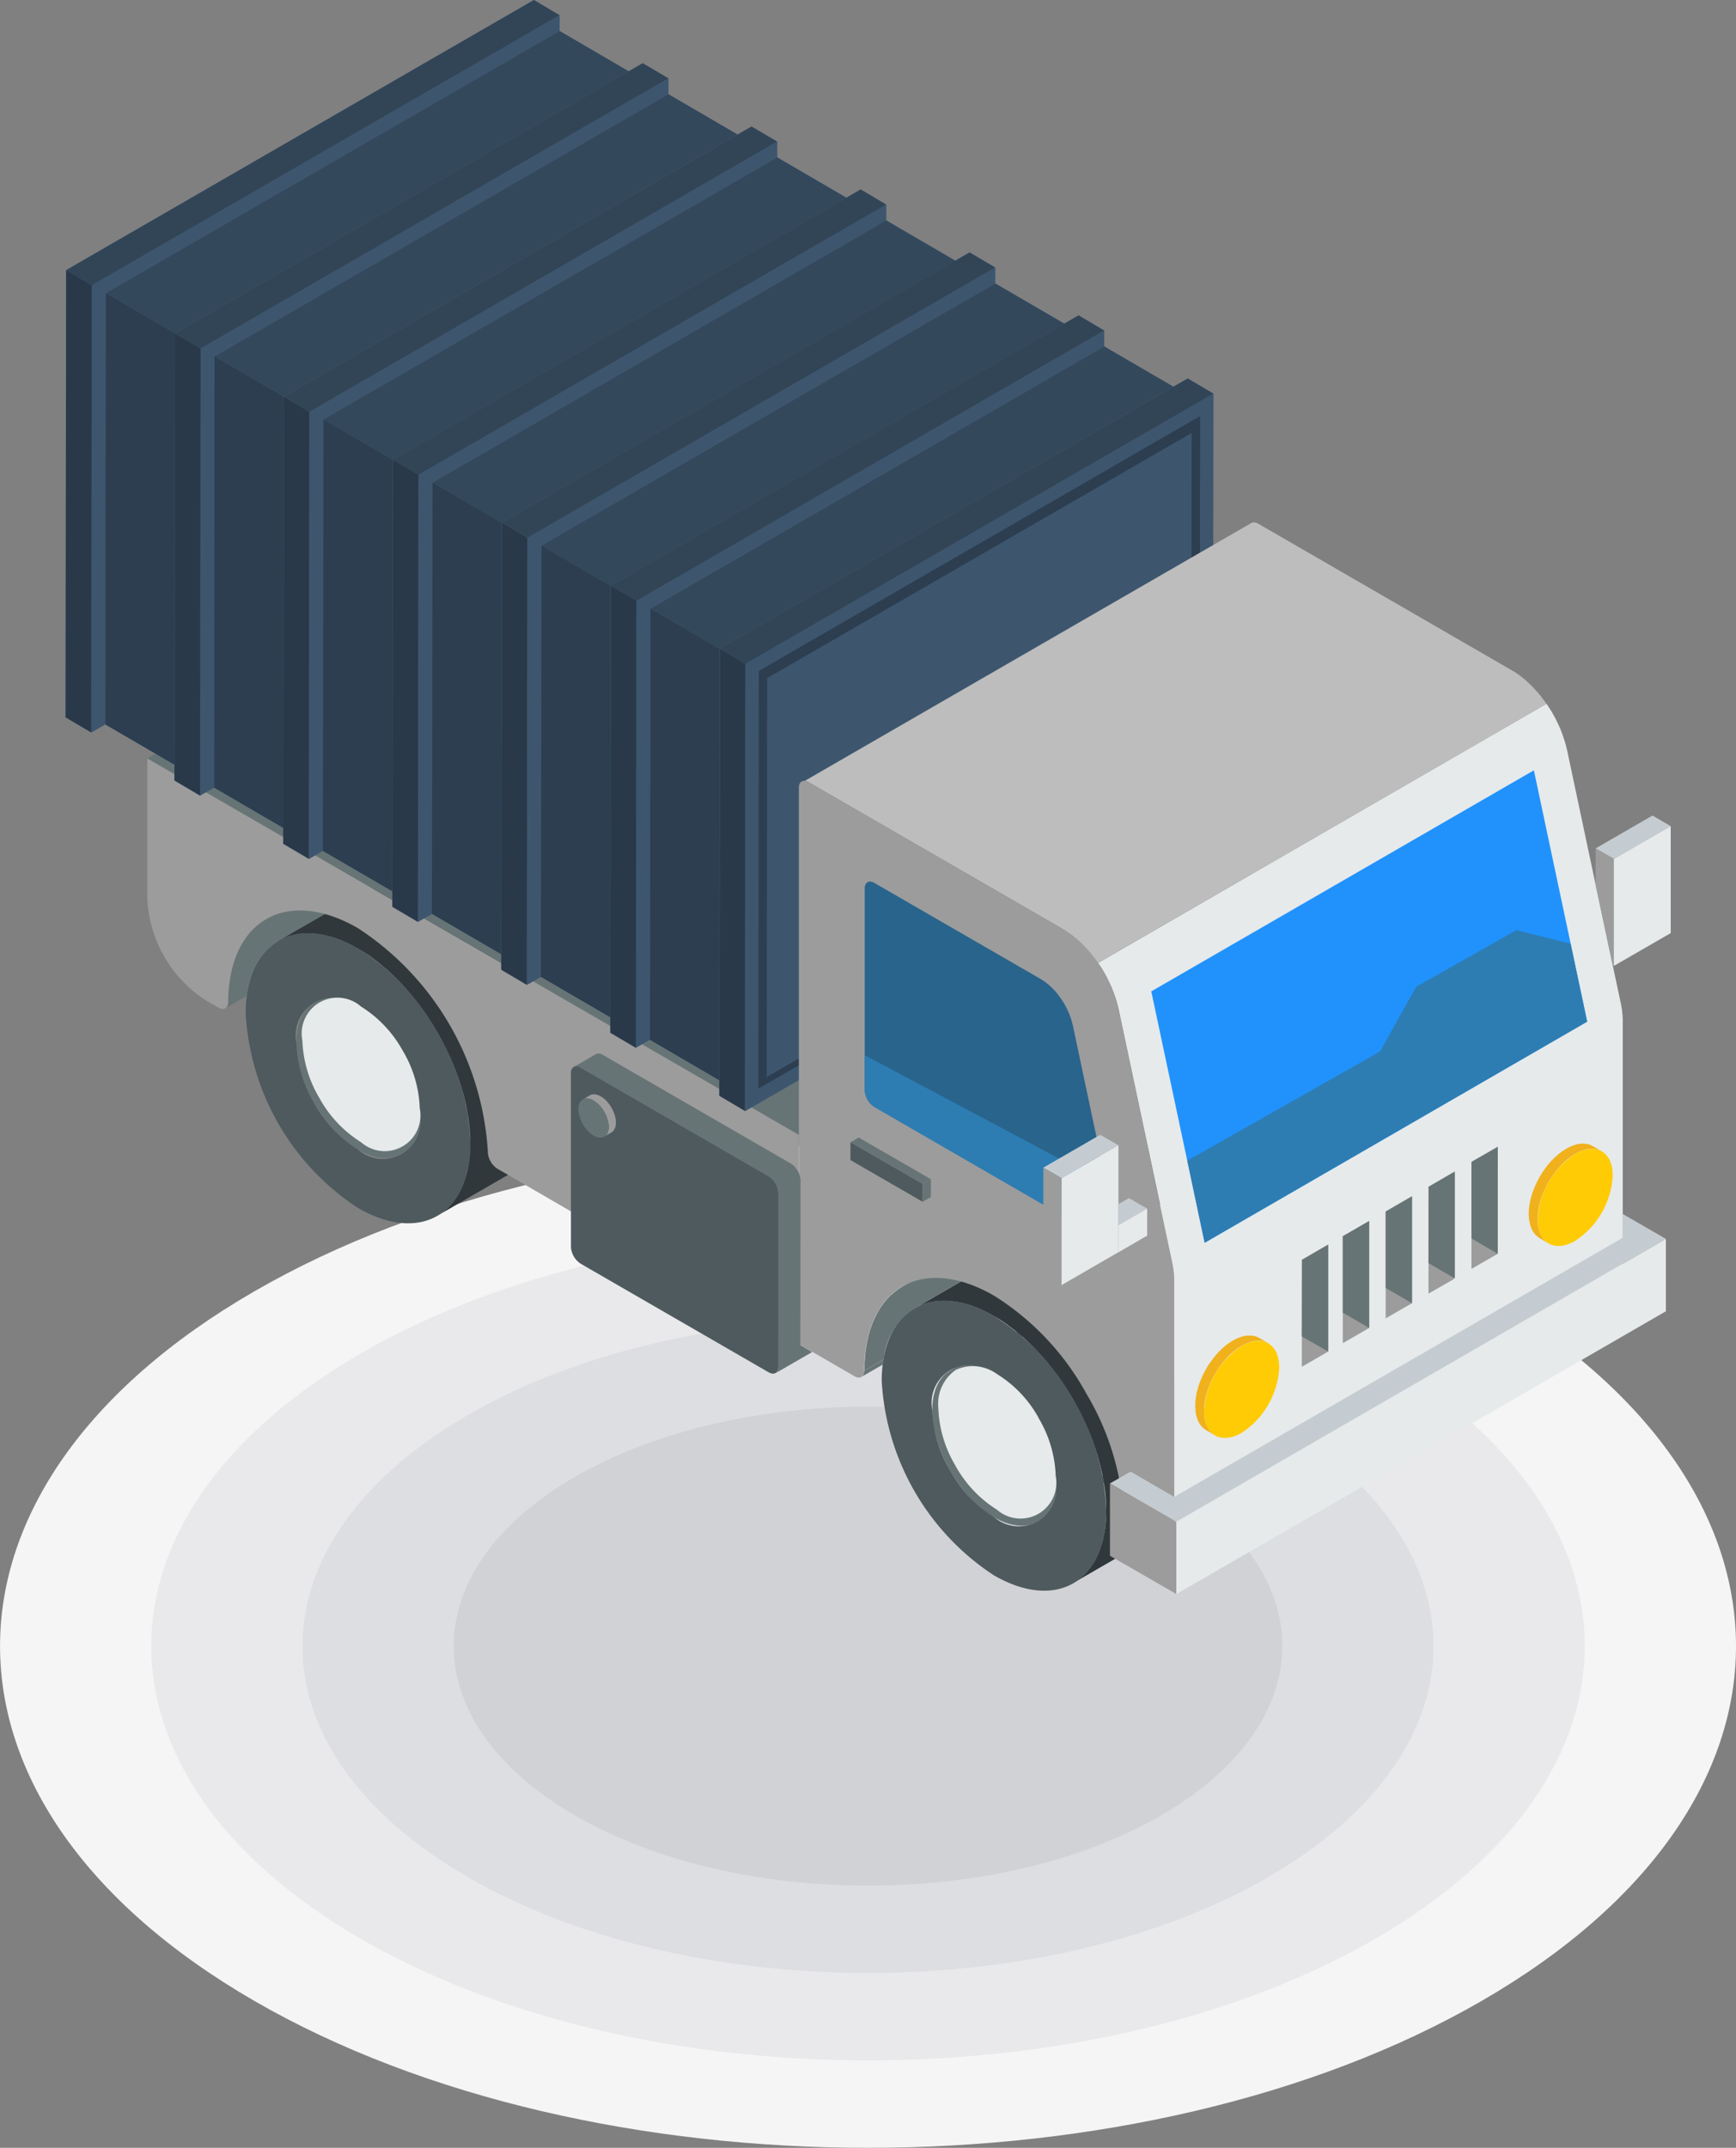 <svg xmlns="http://www.w3.org/2000/svg" width="100" height="123.63"><rect width="100%" height="100%" fill="#808080" stroke="none"/><defs><clipPath id="a"><path data-name="Rectangle 1119" d="M0 0h100v123.63H0z" fill="none"/></clipPath></defs><g data-name="Group 1384" clip-path="url(#a)" fill-rule="evenodd"><path data-name="Path 112261" d="M85.353 74.333c19.53 11.278 19.53 29.56 0 40.838s-51.182 11.278-70.706 0-19.529-29.56 0-40.838 51.183-11.276 70.706 0" fill="#f5f5f5"/><path data-name="Path 112262" d="M79.196 77.893c16.123 9.309 16.123 24.406 0 33.718s-42.267 9.315-58.392 0-16.122-24.41 0-33.718 42.267-9.313 58.392 0" fill="#e9e9eb"/><path data-name="Path 112263" d="M73.039 81.444c12.718 7.35 12.718 19.262 0 26.611s-33.352 7.346-46.076 0-12.72-19.258 0-26.611 33.35-7.344 46.076 0" fill="#dddee1"/><path data-name="Path 112264" d="M66.874 85.007c9.325 5.381 9.325 14.107 0 19.494s-24.429 5.385-33.748 0-9.325-14.114 0-19.494 24.435-5.387 33.748 0" fill="#d1d2d6"/><path data-name="Path 112265" d="M18.106 57.716l4.947-2.855z" fill="#ccc"/><path data-name="Path 112266" d="M23.018 60.61l.036.059.124.209.126.2.136.2.142.191.142.19.149.189.155.178.153.173.167.166.165.161.167.153.172.142.178.143.178.126.178.123.184.107.184.1.178.088.178.077.178.065.172.054.165.042.167.03.159.023.161.006h.153l.149-.019.143-.023.142-.029.132-.048.13-.053.126-.067-4.953 2.858-.126.065-.126.058-.136.042-.143.036-.142.025-.148.01h-.304l-.165-.025-.167-.029-.165-.042-.172-.053-.174-.067-.178-.075-.184-.09-.182-.1-.184-.107-.178-.119-.178-.13-.178-.136-.17-.153-.165-.155-.165-.159-.161-.167-.159-.172-.155-.178-.148-.184-.142-.19-.143-.195-.13-.2-.132-.2-.124-.207-.029-.061-.113-.207-.113-.213-.1-.213-.1-.213-.088-.213-.084-.22-.077-.22-.071-.22-.058-.218-.055-.22-.046-.22-.042-.213-.029-.22-.019-.213-.017-.213v-.417l.017-.2.025-.191.029-.184.042-.178.046-.165.054-.161.065-.147.071-.142.077-.132.088-.119.09-.117.1-.1.107-.1.113-.082.113-.078 4.947-2.855-.119.077-.113.084-.107.094-.094.1-.094.113-.084.126-.084.13-.071.143-.058.148-.061.159-.046.167-.042.178-.029.184-.025.188-.01.2-.006.207.006.207.01.213.025.213.029.213.036.22.048.22.052.22.065.22.065.22.077.22.084.213.09.22.1.213.1.213.107.213z" fill="#677475"/><path data-name="Path 112267" d="M30.135 56.571l-.224-.381-.232-.368-.249-.36-.249-.358-.268-.343-.266-.339-.278-.324-.285-.316-.3-.3-.3-.291-.308-.278-.312-.267-.314-.249-.326-.238-.327-.218-.331-.2-.333-.178-.332-.159-.32-.142-.32-.119-.314-.094-.3-.077-.3-.061-.291-.036-.291-.01h-.281l-.268.023-.266.048-.249.058-.251.084-.23.094-.226.119-4.947 2.855.226-.113.236-.1.243-.082.256-.061.261-.042.272-.023.28-.006.285.019.3.036.3.052.31.077.314.094.314.119.326.143.327.161.333.184.33.2.333.213.32.236.32.249.309.262.308.278.3.291.291.3.285.314.279.326.272.339.262.343.255.356.243.362.236.368.22.379.007.006.107.191.107.188.1.2.1.194.1.2.088.195.1.2.088.2.084.2.084.2.082.2.071.2.077.2.071.2.065.2.061.2.058.207.059.2.054.2.046.2.048.2.042.2.035.2.036.2.029.2.026.2.022.2.017.2.019.2.013.195v.769l-.031.368-.039.349-.055.333-.071.32-.09.3-.1.291-.117.274-.126.253-.149.239-.153.226-.167.207-.184.184-.189.172-.2.155-.213.136 4.941-2.855.213-.136.209-.155.188-.172.178-.191.174-.2.153-.226.142-.236.132-.262.113-.266.107-.291.082-.3.071-.32.061-.337.04-.345.025-.368.011-.378v-.191l-.006-.195-.012-.2-.012-.2-.017-.2-.023-.2-.025-.2-.036-.2-.029-.2-.042-.2-.042-.2-.04-.2-.055-.2-.052-.2-.054-.207-.059-.2-.065-.2-.067-.2-.071-.2-.071-.2-.077-.2-.075-.2-.084-.2-.09-.2-.088-.194-.09-.2-.094-.2-.094-.2-.1-.191-.107-.194-.1-.191z" fill="#30383b"/><path data-name="Path 112268" d="M25.188 59.424a13.119 13.119 0 00-4.566-4.822c-1.787-1.034-3.4-1.128-4.575-.458l.006.007c-1.174.676-1.9 2.124-1.9 4.181a14.325 14.325 0 006.467 11.2c1.786 1.028 3.405 1.128 4.573.452s1.892-2.124 1.892-4.19a13.192 13.192 0 00-1.892-6.364zm-2.047 1.193a7.268 7.268 0 011.042 3.505 2.168 2.168 0 01-3.558 2.053 7.276 7.276 0 01-2.516-2.652l-.029-.061a7.257 7.257 0 01-1.009-3.445 2.165 2.165 0 013.553-2.053 7.2 7.2 0 012.516 2.652" fill="#4e5a5e"/><path data-name="Path 112269" d="M23.19 60.462a6.926 6.926 0 00-2.39-2.522 2.061 2.061 0 00-3.382 1.953 6.91 6.91 0 00.961 3.275l.029.052a6.925 6.925 0 002.392 2.528 2.06 2.06 0 003.38-1.953 6.931 6.931 0 00-.99-3.334" fill="#e6eaeb"/><path data-name="Path 112270" d="M14.261 57.034c-.012.094-.029.188-.042.291l-1.239.711.065-.054.052-.077.029-.1.012-.124.012-.433.036-.417.046-.4.071-.387.084-.362.1-.349.119-.327.136-.314.155-.291.165-.272.178-.256.2-.238.207-.213.226-.194.23-.178.249-.155 25.835-14.913-.243.155-.237.172-.226.194-.207.22-.2.233-.178.255-.165.272-.155.3-.136.308-.119.333-.1.343-.084.368-.071.385-.046.4-.03.421-.019.433-.006.119-.036.1-.052.077-.067.058-14.149 8.169-.077-.035-.195-.071-.126-.048-.314-.094-.3-.077-.3-.061-.291-.035-.291-.011h-.279l-.268.023-.266.048-.249.058-.251.084-.23.094-.226.119-4.947 2.852.006.007a3.95 3.95 0 00-1.791 2.884m5.067-3.032l-.006-.006h-.012zm-.316-.1zm-.308-.077zm-.3-.053zm-.289-.036zm-.291-.019zm-.814.071zm-.492.143z" fill="#677475"/><path data-name="Path 112271" d="M8.49 43.657l37.527 21.664v12.042c-4.55-2.645-14.695-8.549-17.357-10.085a1.229 1.229 0 01-.559-.96v-.047a16.541 16.541 0 00-7.48-12.844c-2.053-1.187-3.916-1.3-5.269-.533s-2.193 2.426-2.212 4.788c0 .35-.249.492-.55.32l-.772-.446a7.38 7.38 0 01-3.328-5.765z" fill="#9c9c9c"/><path data-name="Path 112272" d="M8.49 43.656l25.835-14.921 37.686 21.761L46.17 65.408C34.407 58.617 20.034 50.317 8.49 43.656" fill="#677475"/><path data-name="Path 112273" d="M50.797 45.204v.9l-.065.327-.094.326-.126.32-.146.32-.18.32-.207.31-.23.308-.255.3-.285.3-.314.285-.339.284-.368.272-.4.268-.421.255-.446.243-.456.224-.475.216-.486.194-.5.184-.511.165-.521.148-.533.132-.54.117-.553.1-.552.09-.563.071-.563.052-.563.042-.571.025h-1.145l-.569-.025-.563-.042-.569-.052-.559-.071-.556-.09-.547-.1-.54-.117-.534-.132-.521-.148-.517-.165-.5-.184-.487-.194-.473-.216-.463-.224-.446-.243-.421-.255-.388-.272-.368-.272-.345-.284-.308-.285-.285-.3-.262-.3-.23-.308-.2-.314-.178-.316-.149-.32-.123-.32-.094-.326-.067-.331v-.892l.071.327.094.326.123.327.149.32.178.314.2.316.23.308.262.3.285.3.308.289.345.287.368.272.391.262.421.259.446.245.463.224.473.213.487.2.5.184.517.159.521.148.534.136.54.119.547.1.556.09.559.071.563.053.569.035.569.025.571.01.574-.01.571-.025.563-.035.563-.053.563-.071.552-.09.553-.1.54-.119.533-.136.521-.148.511-.166.5-.177.486-.2.475-.213.456-.224.446-.245.421-.259.4-.262.368-.272.339-.287.314-.289.285-.291.255-.3.23-.308.207-.316.18-.314.146-.32.119-.327.1-.326z" fill="#30383b"/><path data-name="Path 112274" d="M30.552 39.694c4.644-2.681 12.167-2.687 16.817 0s4.646 7.029 0 9.71-12.178 2.683-16.824 0-4.64-7.029.006-9.71" fill="#4e5a5e"/><path data-name="Path 112275" d="M32.835 48.081a13.527 13.527 0 0012.245 0c1.691-.977 2.538-2.254 2.538-3.535s-.847-2.557-2.538-3.537a13.524 13.524 0 00-12.245 0c-1.691.979-2.532 2.254-2.532 3.537s.841 2.557 2.532 3.535m6.123 2.444a14.971 14.971 0 01-7.327-1.75c-2.024-1.17-3.032-2.7-3.032-4.229s1.009-3.062 3.032-4.23a16.194 16.194 0 0114.651 0c2.024 1.168 3.032 2.7 3.032 4.23s-1.009 3.06-3.032 4.229a14.968 14.968 0 01-7.325 1.75" fill="#677475"/><path data-name="Path 112276" d="M3.809 15.549L30.756 0l1.477.873v.908l3.987 2.325.805-.468 1.478.873v.912l3.986 2.321.808-.463 1.475.87v.909l3.984 2.319.824-.473 1.471.871v.908L55.029 15l.827-.472 1.475.873v.914l3.976 2.312.824-.475 1.476.873v.915l3.987 2.319.824-.475 1.478.873-.031 25.743L42.92 63.957l-.006-.013-1.477-.873-.011-.9-3.987-2.325-.808.462-1.477-.87v-.892l-3.998-2.32-.808.463-1.475-.871-.007-.9-3.985-2.318-.808.463-1.476-.87-.006-.9-3.993-2.321-.8.463-1.482-.87v-.908l-3.991-2.325-.8.463-1.477-.873v-.909L6.063 41.7l-.806.463-1.478-.87z" fill="#4b6680"/><path data-name="Path 112277" d="M42.95 38.21l26.944-15.554-.03 25.745L42.92 63.957z" fill="#3d566e"/><path data-name="Path 112278" d="M36.661 34.581l26.944-15.556v.91l-26.13 15.074-.036 24.837-.808.463z" fill="#3d566e"/><path data-name="Path 112279" d="M37.469 35.024l26.136-15.085 3.987 2.319-26.137 15.087z" fill="#34485c"/><path data-name="Path 112280" d="M37.469 35.025l3.987 2.321-.029 24.831-3.987-2.325z" fill="#2c3e50"/><path data-name="Path 112281" d="M35.185 33.708l26.944-15.556 1.475.873-26.944 15.56z" fill="#324557"/><path data-name="Path 112282" d="M35.185 33.708l1.475.873-.029 25.733-1.478-.87z" fill="#29394a"/><path data-name="Path 112283" d="M30.381 30.956l26.948-15.555v.914L31.192 31.387l-.036 24.837-.8.463z" fill="#3d566e"/><path data-name="Path 112284" d="M31.186 31.4l26.143-15.085 3.987 2.319L35.173 33.72z" fill="#34485c"/><path data-name="Path 112285" d="M31.186 31.4l3.987 2.321-.023 24.831-3.993-2.325z" fill="#2c3e50"/><path data-name="Path 112286" d="M28.909 30.084L55.85 14.528l1.475.873-26.944 15.555z" fill="#324557"/><path data-name="Path 112287" d="M28.909 30.083l1.471.873-.031 25.733-1.475-.871z" fill="#29394a"/><path data-name="Path 112288" d="M24.104 27.331l26.945-15.555v.909l-26.133 15.08-.036 24.837-.808.462z" fill="#3d566e"/><path data-name="Path 112289" d="M24.91 27.775l26.138-15.09 3.985 2.325-26.137 15.086z" fill="#34485c"/><path data-name="Path 112290" d="M24.91 27.775l3.987 2.319-.031 24.828-3.987-2.321z" fill="#2c3e50"/><path data-name="Path 112291" d="M22.626 26.459l26.951-15.554 1.471.871-26.944 15.555z" fill="#324557"/><path data-name="Path 112292" d="M22.627 26.458l1.478.873-.031 25.733-1.476-.87z" fill="#29394a"/><path data-name="Path 112293" d="M17.826 23.707L44.77 8.151v.909L18.633 24.14l-.035 24.837-.8.462z" fill="#3d566e"/><path data-name="Path 112294" d="M18.628 24.144L44.771 9.059l3.987 2.325-26.143 15.09z" fill="#34485c"/><path data-name="Path 112295" d="M18.627 24.144l3.993 2.327-.029 24.827-3.993-2.321z" fill="#2c3e50"/><path data-name="Path 112296" d="M16.351 22.827l26.94-15.546 1.475.87-26.94 15.556z" fill="#324557"/><path data-name="Path 112297" d="M16.35 22.828l1.471.879-.031 25.732-1.476-.87z" fill="#29394a"/><path data-name="Path 112298" d="M11.556 20.063L38.501 4.51v.913l-26.137 15.08-.036 24.833-.8.463z" fill="#3d566e"/><path data-name="Path 112299" d="M12.363 20.509L38.5 5.422l3.986 2.321L16.35 22.828z" fill="#34485c"/><path data-name="Path 112300" d="M12.358 20.509l3.993 2.321-.031 24.827-3.991-2.325z" fill="#2c3e50"/><path data-name="Path 112301" d="M10.078 19.192L37.022 3.637l1.478.873-26.944 15.553z" fill="#324557"/><path data-name="Path 112302" d="M10.079 19.193l1.478.87-.03 25.735-1.478-.873z" fill="#29394a"/><path data-name="Path 112303" d="M41.473 37.333l26.944-15.549 1.478.873L42.95 38.209z" fill="#324557"/><path data-name="Path 112304" d="M41.469 37.333l1.471.877-.029 25.735-1.478-.873z" fill="#29394a"/><path data-name="Path 112305" d="M5.287 16.422L32.231.873v.908L6.094 16.859l-.031 24.839-.806.463z" fill="#3d566e"/><path data-name="Path 112306" d="M6.094 16.866L32.23 1.781l3.987 2.325L10.08 19.193z" fill="#34485c"/><path data-name="Path 112307" d="M6.094 16.865l3.985 2.327-.03 24.825-3.986-2.319z" fill="#2c3e50"/><path data-name="Path 112308" d="M3.808 15.549L30.753 0l1.477.873L5.286 16.422z" fill="#324557"/><path data-name="Path 112309" d="M3.809 15.549l1.478.873-.031 25.739-1.478-.87z" fill="#29394a"/><path data-name="Path 112310" d="M43.709 38.62L69.13 23.95l-.031 24.037-25.413 14.676z" fill="#2c3e50"/><path data-name="Path 112311" d="M44.191 39.034l24.452-14.111-.024 22.963-24.454 14.111z" fill="#3d566e"/><path data-name="Path 112312" d="M49.784 78.899l1.1-.64-.035.291-1.235.705.071-.052.048-.077.036-.1zm11.311-6.532l14.524-8.382-.012.119-.036.1-.048.082-.071.054-14.089 8.132-.142-.058z" fill="#677475"/><path data-name="Path 112313" d="M54.748 78.869l4.943-2.859v.006z" fill="#ccc"/><path data-name="Path 112314" d="M59.66 81.764l.031.054.124.207.13.207.132.2.142.194.142.19.149.191.153.178.161.172.161.165.165.161.165.155.172.143.18.136.177.13.178.119.182.113.184.1.178.088.177.077.178.067.173.052.165.042.165.029.161.019.159.01.155-.006.149-.011.142-.025.142-.029.13-.046.132-.054.123-.065-4.947 2.853-.117.065-.132.055-.136.048-.136.036-.148.023-.148.012h-.155l-.153-.006-.161-.023-.165-.031-.172-.042-.174-.052-.172-.065-.178-.077-.184-.09-.178-.1-.184-.107-.184-.124-.178-.126-.172-.136-.172-.149-.172-.155-.167-.159-.159-.167-.155-.172-.153-.178-.148-.184-.149-.188-.136-.2-.138-.2-.13-.2-.119-.208-.036-.058-.113-.207-.107-.213-.107-.213-.094-.216-.088-.218-.083-.214-.077-.219-.065-.22-.065-.22-.055-.22-.048-.22-.036-.213-.029-.22-.023-.213-.012-.213-.006-.207.006-.207.012-.2.023-.189.029-.184.042-.178.048-.167.052-.159.067-.148.071-.143.077-.13.088-.126.09-.113.1-.1.107-.094.113-.084.117-.077 4.943-2.852-.119.071-.107.088-.107.094-.1.1-.1.113-.082.124-.077.13-.071.142-.065.148-.061.161-.046.165-.036.172-.036.184-.019.2-.017.2-.007.207.007.209.01.213.025.213.029.213.042.22.046.22.054.218.059.22.071.22.077.213.084.22.088.22.1.213.1.213.107.207z" fill="#677475"/><path data-name="Path 112315" d="M66.78 77.725h-.006l-.226-.379-.23-.368-.243-.362-.255-.356-.262-.345-.272-.337-.28-.327-.285-.314-.3-.3-.3-.291-.308-.278-.316-.262-.314-.255-.327-.23-.326-.22-.333-.2-.331-.178-.326-.167-.327-.136-.32-.119-.31-.094-.308-.077-.3-.058-.289-.036-.284-.012h-.281l-.272.023-.262.042-.255.065-.243.077-.236.1-.226.119-4.941 2.854.224-.119.232-.094.243-.084.255-.058.262-.042.272-.025.279-.006.285.019.3.035.3.055.308.075.316.1.32.117.32.142.327.161.337.184.332.194.327.22.32.238.32.249.314.259.3.281.3.291.291.3.291.314.279.326.268.339.262.343.255.356.243.362.236.368.226.379.107.2.106.191.1.194.1.19.1.195.094.2.088.2.09.2.088.195.077.2.084.2.077.2.071.2.071.2.065.2.065.2.061.207.052.2.055.2.046.2.048.2.042.2.036.2.036.2.029.2.029.2.023.195.019.2.012.2.011.2.006.194v.191l-.006.378-.023.368-.042.349-.058.333-.071.32-.09.3-.1.291-.113.272-.13.255-.143.236-.161.226-.165.2-.178.191-.2.172-.2.155-.213.136 4.947-2.853.213-.138.2-.153.19-.172.184-.19.165-.207.155-.22.142-.245.13-.254.12-.274.1-.285.09-.3.071-.32.053-.339.042-.349.025-.362.01-.381v-.195l-.01-.19-.006-.2-.019-.2-.017-.195-.025-.2-.023-.194-.029-.2-.036-.2-.035-.2-.042-.2-.048-.2-.046-.2-.054-.207-.059-.2-.061-.2-.058-.2-.071-.2-.065-.2-.077-.2-.077-.2-.077-.2-.081-.2-.084-.2-.09-.195-.094-.2-.094-.2-.1-.2-.1-.195-.1-.19-.107-.195z" fill="#30383b"/><path data-name="Path 112316" d="M61.832 80.577a13.21 13.21 0 00-4.569-4.822c-1.785-1.032-3.4-1.134-4.573-.456-1.17.678-1.9 2.124-1.9 4.183a14.323 14.323 0 006.471 11.2c1.781 1.025 3.4 1.126 4.569.45s1.892-2.124 1.892-4.188a13.258 13.258 0 00-1.892-6.372m-2.059 1.193a7.249 7.249 0 011.044 3.505 2.167 2.167 0 01-3.553 2.053 7.184 7.184 0 01-2.515-2.652l-.036-.058a7.292 7.292 0 01-1.009-3.447 2.17 2.17 0 013.56-2.053 7.205 7.205 0 012.509 2.652" fill="#4e5a5e"/><path data-name="Path 112317" d="M59.828 81.615a6.813 6.813 0 00-2.392-2.52 2.366 2.366 0 00-2.39-.238h.006a2.368 2.368 0 00-1 2.189 6.886 6.886 0 00.961 3.275l.029.055a6.931 6.931 0 002.39 2.526 2.063 2.063 0 003.381-1.948 6.938 6.938 0 00-.99-3.336" fill="#e6eaeb"/><path data-name="Path 112318" d="M51.973 74.058l25.835-14.913-.245.155-.236.178-.226.195-.207.22-.195.236-.18.262-.165.278-.149.3-.136.314-.119.333-.1.349-.084.368-.065.391-.046.4-.031.421v.44L61.1 72.366l-.194-.071-.31-.094-.308-.077-.3-.059-.289-.035-.284-.013h-.281l-.272.023-.262.042-.255.065-.243.077-.236.1-.226.119-4.941 2.855a3.983 3.983 0 00-1.8 2.955l-1.1.64.006-.439.029-.421.046-.4.067-.385.082-.373.1-.351.119-.331.136-.316.148-.3.167-.281.178-.253.195-.238.207-.22.226-.194.232-.178z" fill="#677475"/><path data-name="Path 112319" d="M67.638 89.21l25.835-14.913-.006.124-.036.1-.052.077-.067.054-25.835 14.919.067-.054.052-.082.029-.1z" fill="#e6eaeb"/><path data-name="Path 112320" d="M49.226 79.219l1.661-.96v.006zm11.87-6.852l13.971-8.068v.007z" fill="#e6eaeb"/><path data-name="Path 112321" d="M63.249 55.429l25.835-14.921.107.161.1.155.1.159.094.167.09.159.082.172.084.167.078.171.077.172.065.172.065.178.058.178.061.178.048.178.046.178.042.178L93.353 57.7l.012.036.012.065.01.071.013.067.012.071.01.065.013.065.006.065.006.065.006.071.01.067v.071l.006.065.007.071V74.3L67.641 89.213V73.529l-.007-.065-.006-.071v-.065l-.006-.071-.006-.071-.007-.067-.013-.065v-.065l-.012-.065-.012-.065-.012-.065-.011-.071-.019-.073-.006-.035-3.072-14.461-.042-.184-.046-.178-.048-.178-.059-.178-.061-.178-.065-.174-.065-.172-.077-.178-.077-.165-.082-.172-.084-.167-.09-.165-.094-.161-.094-.159-.1-.161z" fill="#e6eaeb"/><path data-name="Path 112322" d="M46.017 65.321v-19.98c0-.352.249-.494.557-.32l14.66 8.465a6.423 6.423 0 012.015 1.94 7.711 7.711 0 011.193 2.722l3.072 14.461.007.036a4.983 4.983 0 01.09.536 4.42 4.42 0 01.029.54v15.488c0 .356-.249.5-.552.32l-1.791-1.032a1.216 1.216 0 01-.55-.963 15.3 15.3 0 00-2.2-7.366l-.023-.048a15.357 15.357 0 00-5.263-5.54c-2.07-1.193-3.939-1.306-5.291-.523s-2.189 2.457-2.189 4.84c0 .35-.249.5-.559.32-.847-.492-1.956-1.132-3.208-1.856z" fill="#9c9c9c"/><path data-name="Path 112323" d="M33.055 61.412l1.275-.737.084-.029.1-.006.1.025.107.052 10.838 6.259.111.075.1.1.094.113.084.124.071.136.046.138.036.142.012.136c0 2.2-.012 7.279-.012 9.484l.682.4-2.105 1.216.065-.052.054-.084.029-.1.012-.126v-10l-.012-.136-.029-.143-.054-.136-.065-.136-.084-.126-.094-.113-.107-.094-.113-.077-10.832-6.257-.113-.054-.1-.023-.094.006z" fill="#677475"/><path data-name="Path 112324" d="M44.837 77.505v1.164c0 .358-.249.5-.559.322l-10.832-6.253a1.249 1.249 0 01-.557-.944V61.755c0-.337.256-.475.557-.3l10.832 6.257a1.21 1.21 0 01.559.961v8.833z" fill="#4e5a5e"/><path data-name="Path 112325" d="M50.366 50.822l9.568 5.523a3.669 3.669 0 011.174 1.132v-.008a4.492 4.492 0 01.7 1.59l2.524 11.91c.084.387-.088.64-.385.565a.644.644 0 01-.148-.061l-13.435-7.758a1.226 1.226 0 01-.553-.962V51.142c0-.356.249-.5.553-.32" fill="#29648c"/><path data-name="Path 112326" d="M66.318 57.064L88.357 44.34l3.072 14.467-22.033 12.726z" fill="#2192fc"/><path data-name="Path 112327" d="M68.393 66.803l11.1-6.276 2.082-3.725 5.774-3.263 3.124.783.95 4.485L69.39 71.533z" fill="#2d7db3"/><path data-name="Path 112328" d="M63.732 68.132l.6 2.836c.084.387-.088.64-.385.565a.618.618 0 01-.148-.061l-13.435-7.757a1.227 1.227 0 01-.553-.963v-2.016z" fill="#2d7db3"/><path data-name="Path 112329" d="M89.203 71.572l-.511-.3-.136-.1-.126-.117-.111-.142-.09-.167-.071-.189-.053-.209-.035-.23-.013-.249.013-.262.035-.268.053-.272.071-.268.09-.272.111-.266.126-.267.136-.256.155-.255.165-.237.178-.232.19-.213.2-.195.209-.184.213-.161.22-.142.218-.113.219-.088.207-.06.2-.029h.19l.178.019.165.048.155.075.511.291-.148-.071-.172-.046-.178-.025-.191.006-.2.029-.207.061-.213.088-.226.113-.22.142-.214.161-.207.182-.2.2-.184.213-.184.232-.165.236-.155.249-.136.262-.126.26-.107.274-.094.266-.071.274-.055.272-.035.268-.007.259.007.251.035.23.055.207.071.184.094.167.107.146.126.119z" fill="#f0b11d"/><path data-name="Path 112330" d="M90.734 71.426c-1.191.686-2.16.129-2.16-1.253a4.787 4.787 0 012.16-3.748c1.2-.688 2.166-.13 2.166 1.251a4.79 4.79 0 01-2.166 3.75" fill="#ffcb05"/><path data-name="Path 112331" d="M95.961 71.313l-2.486-1.436v1.371L67.64 86.161l-2.516-1.454-1.187.682 3.822 2.208z" fill="#c5ccd1"/><path data-name="Path 112332" d="M67.759 87.596l-3.821-2.208v4.164l3.821 2.2z" fill="#9c9c9c"/><path data-name="Path 112333" d="M95.961 75.478v-4.164l-28.2 16.284v4.158z" fill="#e6eaeb"/><path data-name="Path 112334" d="M83.804 67.497v5.962a.247.247 0 01-.107.195l-1.411.808.006-6.153 1.394-.806a.1.1 0 01.117-.006" fill="#9c9c9c"/><path data-name="Path 112335" d="M79.819 75.886v-6.151l1.517-.879v6.159z" fill="#9c9c9c"/><path data-name="Path 112336" d="M78.869 70.279v6.159l-1.52.877v-6.157z" fill="#9c9c9c"/><path data-name="Path 112337" d="M84.761 73.039V66.88l1.517-.871v6.157z" fill="#9c9c9c"/><path data-name="Path 112338" d="M74.989 78.673l.006-6.157 1.513-.877v6.157z" fill="#9c9c9c"/><path data-name="Path 112339" d="M69.994 82.624l-.509-.3-.142-.1-.126-.117-.107-.142-.094-.167-.071-.191-.054-.207-.029-.23-.013-.249.013-.262.029-.268.054-.272.071-.268.094-.272.107-.272.126-.262.142-.262.147-.249.174-.237.178-.232.184-.213.2-.2.207-.184.213-.161.22-.142.226-.113.213-.088.207-.061.2-.029h.184l.184.019.167.046.153.078.511.291-.155-.071-.165-.046-.178-.025-.191.006-.2.03-.207.061-.213.088-.22.113-.226.142-.213.159-.207.18-.2.2-.19.213-.178.23-.165.239-.155.249-.142.262-.124.26-.107.274-.09.266-.078.274-.052.272-.029.268-.012.26.012.249.029.232.052.207.078.184.09.165.107.148.124.119z" fill="#f0b11d"/><path data-name="Path 112340" d="M71.526 82.477c-1.2.686-2.166.13-2.166-1.254a4.77 4.77 0 012.166-3.748c1.191-.689 2.164-.13 2.164 1.251a4.809 4.809 0 01-2.164 3.75" fill="#ffcb05"/><path data-name="Path 112341" d="M76.508 71.639l-1.513.877-.007 4.407 1.52.873z" fill="#677475"/><path data-name="Path 112342" d="M78.869 70.279l-1.52.879v4.4l1.52.879z" fill="#677475"/><path data-name="Path 112343" d="M81.337 68.856l-1.517.879v4.4l1.517.879z" fill="#677475"/><path data-name="Path 112344" d="M83.804 67.433l-1.511.877-.006 4.4 1.517.877z" fill="#677475"/><path data-name="Path 112345" d="M86.278 66.009l-1.517.871v4.407l1.513.879z" fill="#677475"/><path data-name="Path 112346" d="M34.811 65.421l.41-.237.058-.042.054-.048.04-.058.036-.067.031-.075.023-.084.013-.094v-.207l-.013-.107-.023-.107-.031-.113-.036-.107-.04-.111-.054-.107-.058-.1-.061-.1-.065-.1-.077-.09-.071-.088-.082-.077-.084-.077-.09-.065-.088-.052-.09-.048-.088-.036-.084-.023-.077-.012h-.077l-.071.006-.071.017-.058.029-.414.245.065-.031.065-.023.071-.006h.077l.083.012.082.023.084.036.088.048.09.059.088.065.084.071.083.084.078.084.071.094.065.1.065.1.054.107.053.107.042.107.036.113.029.107.023.113.012.107.006.107-.006.1-.012.088-.023.084-.029.077-.036.071-.042.052-.053.054z" fill="#9c9c9c"/><path data-name="Path 112347" d="M34.187 65.363c.487.279.879.052.879-.5a1.921 1.921 0 00-.879-1.519c-.479-.279-.87-.055-.87.5a1.952 1.952 0 00.87 1.52" fill="#677475"/><path data-name="Path 112348" d="M64.425 65.92l-1.051-.6-3.275 1.892 1.05.6z" fill="#c5ccd1"/><path data-name="Path 112349" d="M61.15 67.812l-1.051-.6v6.157l1.051.607z" fill="#9c9c9c"/><path data-name="Path 112350" d="M64.426 72.077V65.92l-3.275 1.892v6.159z" fill="#e6eaeb"/><path data-name="Path 112351" d="M66.081 69.567l-1.051-.6-.6.345v1.216z" fill="#c5ccd1"/><path data-name="Path 112352" d="M66.081 71.123v-1.555l-1.656.957v1.559z" fill="#e6eaeb"/><path data-name="Path 112353" d="M96.24 47.554l-1.051-.611-3.275 1.892 1.051.6z" fill="#c5ccd1"/><path data-name="Path 112354" d="M92.964 49.439l-1.051-.6v2.1l.986 4.627.065.036z" fill="#9c9c9c"/><path data-name="Path 112355" d="M96.239 53.71v-6.157l-3.275 1.886v6.159z" fill="#e6eaeb"/><path data-name="Path 112356" d="M87.067 38.572l.144.084.143.088.136.1.136.1.13.107.136.113.132.12.123.117.126.126.123.13.126.132.119.143.113.136.111.148.113.149.107.153-25.838 14.909c-.036-.054-.071-.1-.107-.155s-.071-.1-.113-.148-.071-.094-.111-.143-.078-.094-.113-.142-.084-.094-.119-.136-.084-.09-.124-.138-.084-.082-.126-.13l-.124-.124c-.042-.042-.084-.077-.132-.119s-.084-.077-.13-.119-.084-.071-.132-.107-.088-.071-.13-.107-.094-.071-.136-.1-.094-.065-.142-.094a1.167 1.167 0 00-.136-.1 1.46 1.46 0 01-.142-.082l-14.66-8.465a.48.48 0 00-.207-.071l.1-.061 25.614-14.779.084-.036h.094l.107.019.113.052z" fill="#bdbdbd"/><path data-name="Path 112357" d="M53.622 67.876l-4.158-2.4-.475.274 4.158 2.4z" fill="#677475"/><path data-name="Path 112358" d="M53.147 68.15l-4.158-2.4v1.025l4.158 2.4z" fill="#4e5a5e"/><path data-name="Path 112359" d="M53.623 68.904v-1.028l-.475.274v1.025z" fill="#677475"/></g></svg>